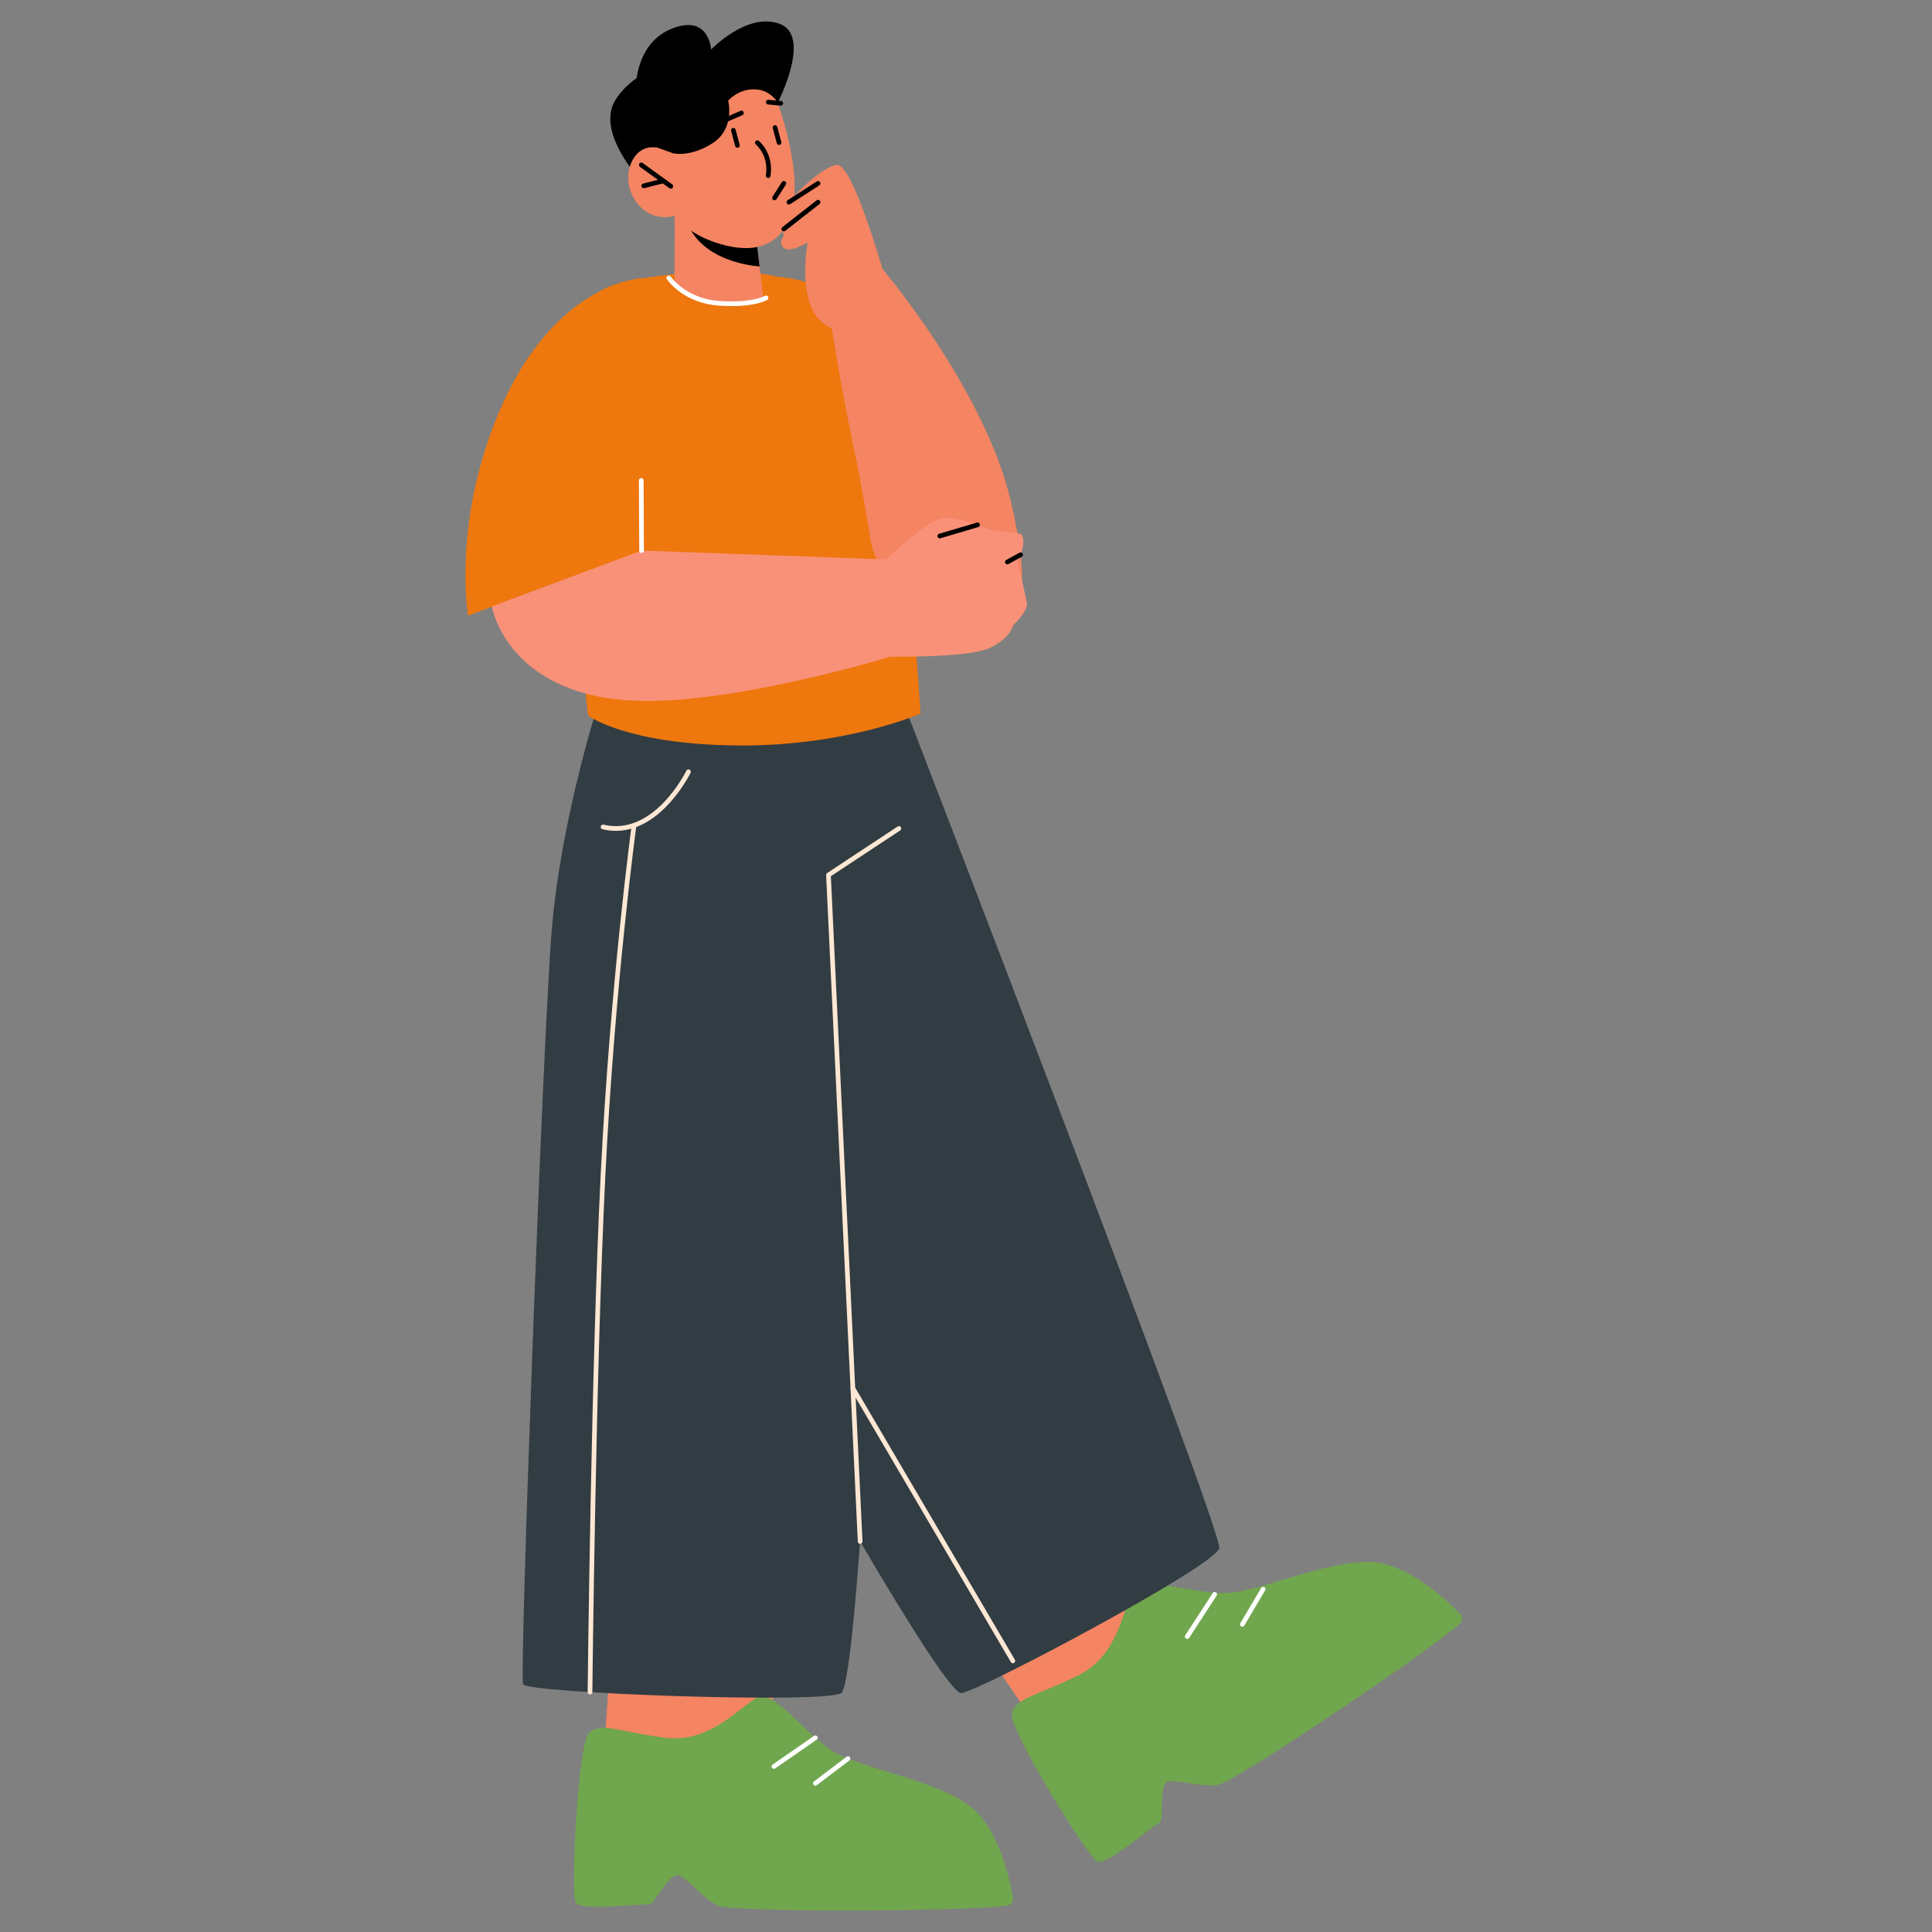 <?xml version="1.0" encoding="UTF-8"?>
<svg id="Layer_1" data-name="Layer 1" xmlns="http://www.w3.org/2000/svg" viewBox="0 0 400 400">
  <rect x="0" y="0" width="400" height="400" fill="#808080" stroke="none"/>
  <defs>
    <style>
      .cls-1 {
        fill: #70a64d;
      }

      .cls-2 {
        fill: #f48462;
      }

      .cls-3 {
        fill: #fff;
      }

      .cls-4 {
        fill: #323c43;
      }

      .cls-5 {
        fill: #fee8d4;
      }

      .cls-6 {
        fill: #f99178;
      }

      .cls-7 {
        fill: #ee770e;
      }
    </style>
  </defs>
  <polygon class="cls-2" points="213.29 355.36 205.39 343.87 232.86 325.35 244.9 335.72 226.46 357.21 213.29 355.36"/>
  <polygon class="cls-2" points="159.85 345.73 160.23 365.74 124.85 365.37 126.36 343.87 159.85 345.73"/>
  <path class="cls-1" d="M208.54,394.55c.77-.1,1.29-.86,1.16-1.67-.64-3.81-2.94-14.47-8.97-18.99-7.41-5.56-22.94-7.78-28.59-11.49-5.65-3.71-11.97-12.65-15.34-10.96-3.37,1.69-9.72,9.47-18.9,8.36-9.18-1.11-13.41-3.33-15.88-1.11-2.47,2.22-3.88,33.35-2.82,35.2,1.06,1.85,13.99.14,15.11.44,1.13.3,4.3-7.11,6.42-6,2.12,1.11,4.7,4.59,7.82,6.18,2.91,1.49,50.74,1.27,60,.03Z"/>
  <path class="cls-4" d="M182.81,233.83l-4.52-84.85-55.32-.37s-6.77,21.86-8.66,42.98c-1.88,21.12-6.77,155.25-6.02,157.11.75,1.85,62.09,4.08,65.86,1.85,3.76-2.22,8.66-116.72,8.66-116.72Z"/>
  <path class="cls-1" d="M302.28,336.17c.59-.52.59-1.44.02-2.03-2.71-2.8-10.69-10.35-18.31-10.73-9.36-.47-23.62,6.34-30.45,6.42-6.83.08-17.21-3.81-19.06-.53s-2.74,13.27-11.05,17.46c-8.31,4.19-13.12,4.71-13.92,7.93-.8,3.22,15.73,29.78,17.67,30.73,1.94.94,11.78-7.68,12.89-8.06,1.11-.38-.45-8.29,1.95-8.55s6.54,1.18,10.06.76c3.28-.39,43.16-27.23,50.19-33.41Z"/>
  <path class="cls-4" d="M188.08,148.23s65.1,168.59,64.35,172.3c-.75,3.71-50.43,30.01-53.44,30.01s-24.84-38.17-24.84-38.17l-2.63-163.78,16.56-.37Z"/>
  <path class="cls-3" d="M160.23,366.22c-.15,0-.3-.07-.4-.21-.15-.22-.1-.52.12-.67l8.59-5.95c.22-.15.52-.1.67.12.15.22.1.52-.12.67l-8.59,5.95c-.08.06-.18.09-.28.09Z"/>
  <path class="cls-3" d="M168.82,369.7c-.15,0-.29-.07-.39-.19-.16-.21-.12-.52.09-.68l6.75-5.11c.21-.16.52-.12.68.09.16.21.12.52-.09.68l-6.75,5.11c-.09.07-.19.1-.29.1Z"/>
  <path class="cls-3" d="M245.8,339.32c-.09,0-.18-.03-.26-.08-.23-.15-.29-.45-.14-.67l5.69-8.76c.14-.23.44-.29.67-.14.23.15.29.45.14.67l-5.69,8.76c-.09.14-.25.22-.41.22Z"/>
  <path class="cls-3" d="M257.22,336.79c-.08,0-.17-.02-.25-.07-.23-.13-.31-.43-.17-.66l4.31-7.29c.14-.23.43-.3.66-.17.23.13.31.43.17.66l-4.31,7.29c-.09.15-.25.24-.42.24Z"/>
  <path class="cls-5" d="M127.51,172.01c-.89,0-1.81-.1-2.77-.33-.26-.06-.42-.32-.36-.58.06-.26.32-.42.58-.36,10.45,2.47,17.07-11.03,17.14-11.17.12-.24.4-.34.65-.22.24.12.34.4.23.65-.06.13-5.91,12.02-15.47,12.02Z"/>
  <path class="cls-5" d="M122.15,350.81c-.27,0-.49-.22-.48-.49,0-.67.72-67.54,2.7-107.17,1.98-39.64,6.38-72.02,6.42-72.34.04-.27.28-.45.55-.41.27.04.45.28.41.55-.04.32-4.44,32.66-6.41,72.26-1.98,39.61-2.7,106.46-2.7,107.13,0,.27-.22.48-.48.48Z"/>
  <path class="cls-5" d="M178.08,319.63c-.26,0-.47-.2-.48-.46l-6.56-137.99c0-.17.07-.33.22-.43l14.59-9.63c.22-.15.52-.09.67.14.15.23.09.53-.14.67l-14.36,9.48,6.55,137.71c.01.27-.19.49-.46.51,0,0-.02,0-.02,0Z"/>
  <path class="cls-5" d="M209.71,344.36c-.17,0-.33-.09-.42-.24l-33.14-56.46c-.13-.23-.06-.53.17-.66.23-.14.53-.06.66.17l33.14,56.46c.13.23.06.53-.17.66-.08.05-.16.07-.25.07Z"/>
  <path class="cls-7" d="M161.13,57.33s14.08.64,19.66,11.92c5.58,11.28,9.8,78.49,9.8,78.49,0,0-15.61,6.9-38.38,6.6-22.78-.3-30.48-6.2-30.48-6.2l-4.38-41.45s1.83-43.68,7.51-46.75c5.68-3.06,26.85-5.03,36.28-2.61Z"/>
  <path d="M161.02,21.27s7.16-13.85.4-16.34c-6.76-2.49-14.19,5.32-14.19,5.32,0,0-14.65,2.17-19.78,10.39-5.13,8.22,9.44,21.22,9.44,21.22l24.13-20.6Z"/>
  <path class="cls-2" d="M139.68,44.7l-.04,13.62s2.44,3.92,10.41,4.59c5.93.5,8.02-.84,8.02-.84l-.81-6.9-.8-6.73-14.38-3.21-2.41-.54Z"/>
  <path d="M142.09,45.24c.03.37.17.81.39,1.32,3.03,6.81,11.35,8.3,14.78,8.62l-.8-6.73-14.38-3.21Z"/>
  <path class="cls-2" d="M159.6,17.42s7.1,17.1,4.25,26.57c-2.85,9.48-11.5,7.82-16.66,5.88-5.16-1.94-7.51-5.17-7.51-5.17,0,0-4.88,1.56-8.04-3.02-3.16-4.57-1.07-9.72,1.72-10.85,2.79-1.14,6.05.92,6.05.92l-2.49-4.98s11.32-24.85,22.68-9.37Z"/>
  <path d="M138.89,39.06c-.1,0-.2-.03-.28-.09l-6.12-4.43c-.22-.16-.27-.46-.11-.68.16-.22.46-.27.68-.11l6.12,4.43c.22.16.27.46.11.68-.09.13-.24.2-.39.2Z"/>
  <path d="M133.29,38.96c-.22,0-.41-.15-.47-.36-.07-.26.09-.52.35-.59l4.04-1.03c.27-.06.52.09.59.35.06.26-.09.52-.35.59l-4.04,1.03s-.08.01-.12.01Z"/>
  <path d="M159.05,36.86c-.34-.05-.52-.29-.48-.56.64-4.09-1.97-6.3-2.08-6.39-.21-.17-.24-.47-.07-.68.17-.21.47-.24.68-.07.13.11,3.15,2.63,2.42,7.29-.04.24-.24.41-.48.41Z"/>
  <path d="M161.3,30.01c-.21,0-.41-.14-.47-.36l-.84-3.13c-.07-.26.08-.52.34-.59.26-.07.52.08.59.34l.84,3.13c.07.26-.08.52-.34.59-.04.01-.09.02-.13.02Z"/>
  <path d="M152.68,30.59c-.21,0-.41-.14-.47-.36l-.84-3.13c-.07-.26.08-.52.34-.59.26-.08.53.08.59.34l.84,3.13c.07.26-.08.52-.34.59-.04.01-.09.02-.13.02Z"/>
  <path d="M161.02,21.27s-1.47-2.74-4.87-2.78-5.39,2.35-5.39,2.35c0,0,1.47,5.73-3.15,8.75-4.63,3.03-8.2,2.16-8.2,2.16l-3.35-1.2-2.44-4.9,9.72-10.42,12.57-6.59,6.38,5.82-1.26,6.79Z"/>
  <path d="M147.23,10.25s-.42-7.54-8.35-4.23c-7.93,3.31-7.31,13.59-7.31,13.59l15.66-9.37Z"/>
  <path d="M161.65,21.88s-2.63-.25-2.63-.25c-.27-.02-.46-.26-.44-.53.02-.27.24-.47.53-.44l2.59.24c.27.02.46.26.44.53-.02.25-.23.44-.48.44Z"/>
  <path d="M150.01,25.4c-.19,0-.36-.11-.44-.29-.11-.25,0-.53.25-.64l3.49-1.52c.24-.11.53,0,.64.25.11.25,0,.53-.25.64l-3.49,1.52c-.06.03-.13.04-.19.04Z"/>
  <path d="M160.36,41.47c-.09,0-.18-.02-.26-.08-.23-.14-.29-.44-.15-.67l1.93-3.02c.14-.23.45-.29.67-.15.23.14.29.44.15.67l-1.93,3.02c-.09.14-.25.22-.41.22Z"/>
  <path class="cls-7" d="M133.62,57.53s-20.99,0-32.51,33.57c-7,20.41-4.2,36.37-4.2,36.37l35.92-13.47.79-56.47Z"/>
  <path class="cls-2" d="M180.34,112.47s-1.65-10.75-3.71-20.36c-2.06-9.61-4.45-24.16-4.45-24.16l10.48-12.33s21.04,24.77,26.54,47.82c5.5,23.05,1.42,30.09-10.33,28.67-13.92-1.69-18.54-19.64-18.54-19.64Z"/>
  <path class="cls-6" d="M101.83,125.57s2.94,17.71,28.22,19.43c20.27,1.38,54.27-9.04,54.27-9.04,0,0,16.12.25,20.5-1.76,4.38-2.01,4.96-4.76,4.96-4.76,0,0,2.99-2.85,2.83-4.4-.17-1.54-1.88-8.52-1.88-8.52,0,0,2.43-5.75.21-6.06-2.22-.3-6.05-.83-6.05-.83,0,0-7.16-3.15-10.26-2.27s-11.32,8.45-11.32,8.45l-50.48-1.82-31,11.57Z"/>
  <path class="cls-3" d="M132.83,114.49c-.27,0-.48-.22-.48-.48l-.07-14.55c0-.27.21-.49.48-.49.27,0,.49.22.49.48l.07,14.55c0,.27-.23.49-.48.49Z"/>
  <path class="cls-3" d="M151.46,63.36c-.8,0-1.68-.03-2.64-.09-7.32-.5-10.62-5.26-10.75-5.46-.15-.22-.09-.52.13-.67.22-.15.52-.09.67.13.03.05,3.19,4.57,10.02,5.04,6.86.47,9.44-1.04,9.46-1.05.23-.14.53-.07.67.16.14.23.07.52-.15.66-.1.06-2.13,1.29-7.4,1.29Z"/>
  <path class="cls-2" d="M182.67,55.62s-6.19-21.86-9.42-21.47c-3.23.39-9.66,6.85-10.96,9.21-1.31,2.37,0,5.38,0,5.38,0,0-1.27,1.6,0,2.63s4.94-1.16,4.94-1.16c0,0-3.23,16.19,6.24,18.12,9.47,1.94,9.2-12.72,9.2-12.72Z"/>
  <path d="M194.57,111.46c-.21,0-.4-.14-.46-.35-.08-.26.07-.53.33-.6l7.82-2.31c.26-.09.53.07.6.33.08.26-.07.53-.33.6l-7.82,2.31s-.09.02-.14.02Z"/>
  <path d="M208.56,116.84c-.17,0-.34-.09-.43-.25-.13-.24-.04-.53.2-.66l2.75-1.5c.24-.13.53-.04.66.19.13.24.04.53-.2.66l-2.75,1.5c-.07.04-.15.06-.23.06Z"/>
  <path d="M162.28,47.9c-.14,0-.29-.06-.38-.19-.17-.21-.13-.51.08-.68l7.09-5.55c.21-.17.51-.13.68.08.17.21.13.51-.08.68l-7.09,5.55c-.09.07-.19.1-.3.1Z"/>
  <path d="M163.34,42.35c-.16,0-.31-.08-.41-.22-.14-.23-.08-.52.14-.67l6.03-3.9c.23-.14.52-.08.67.14.14.23.08.52-.14.67l-6.03,3.9c-.08.05-.17.08-.26.08Z"/>
</svg>